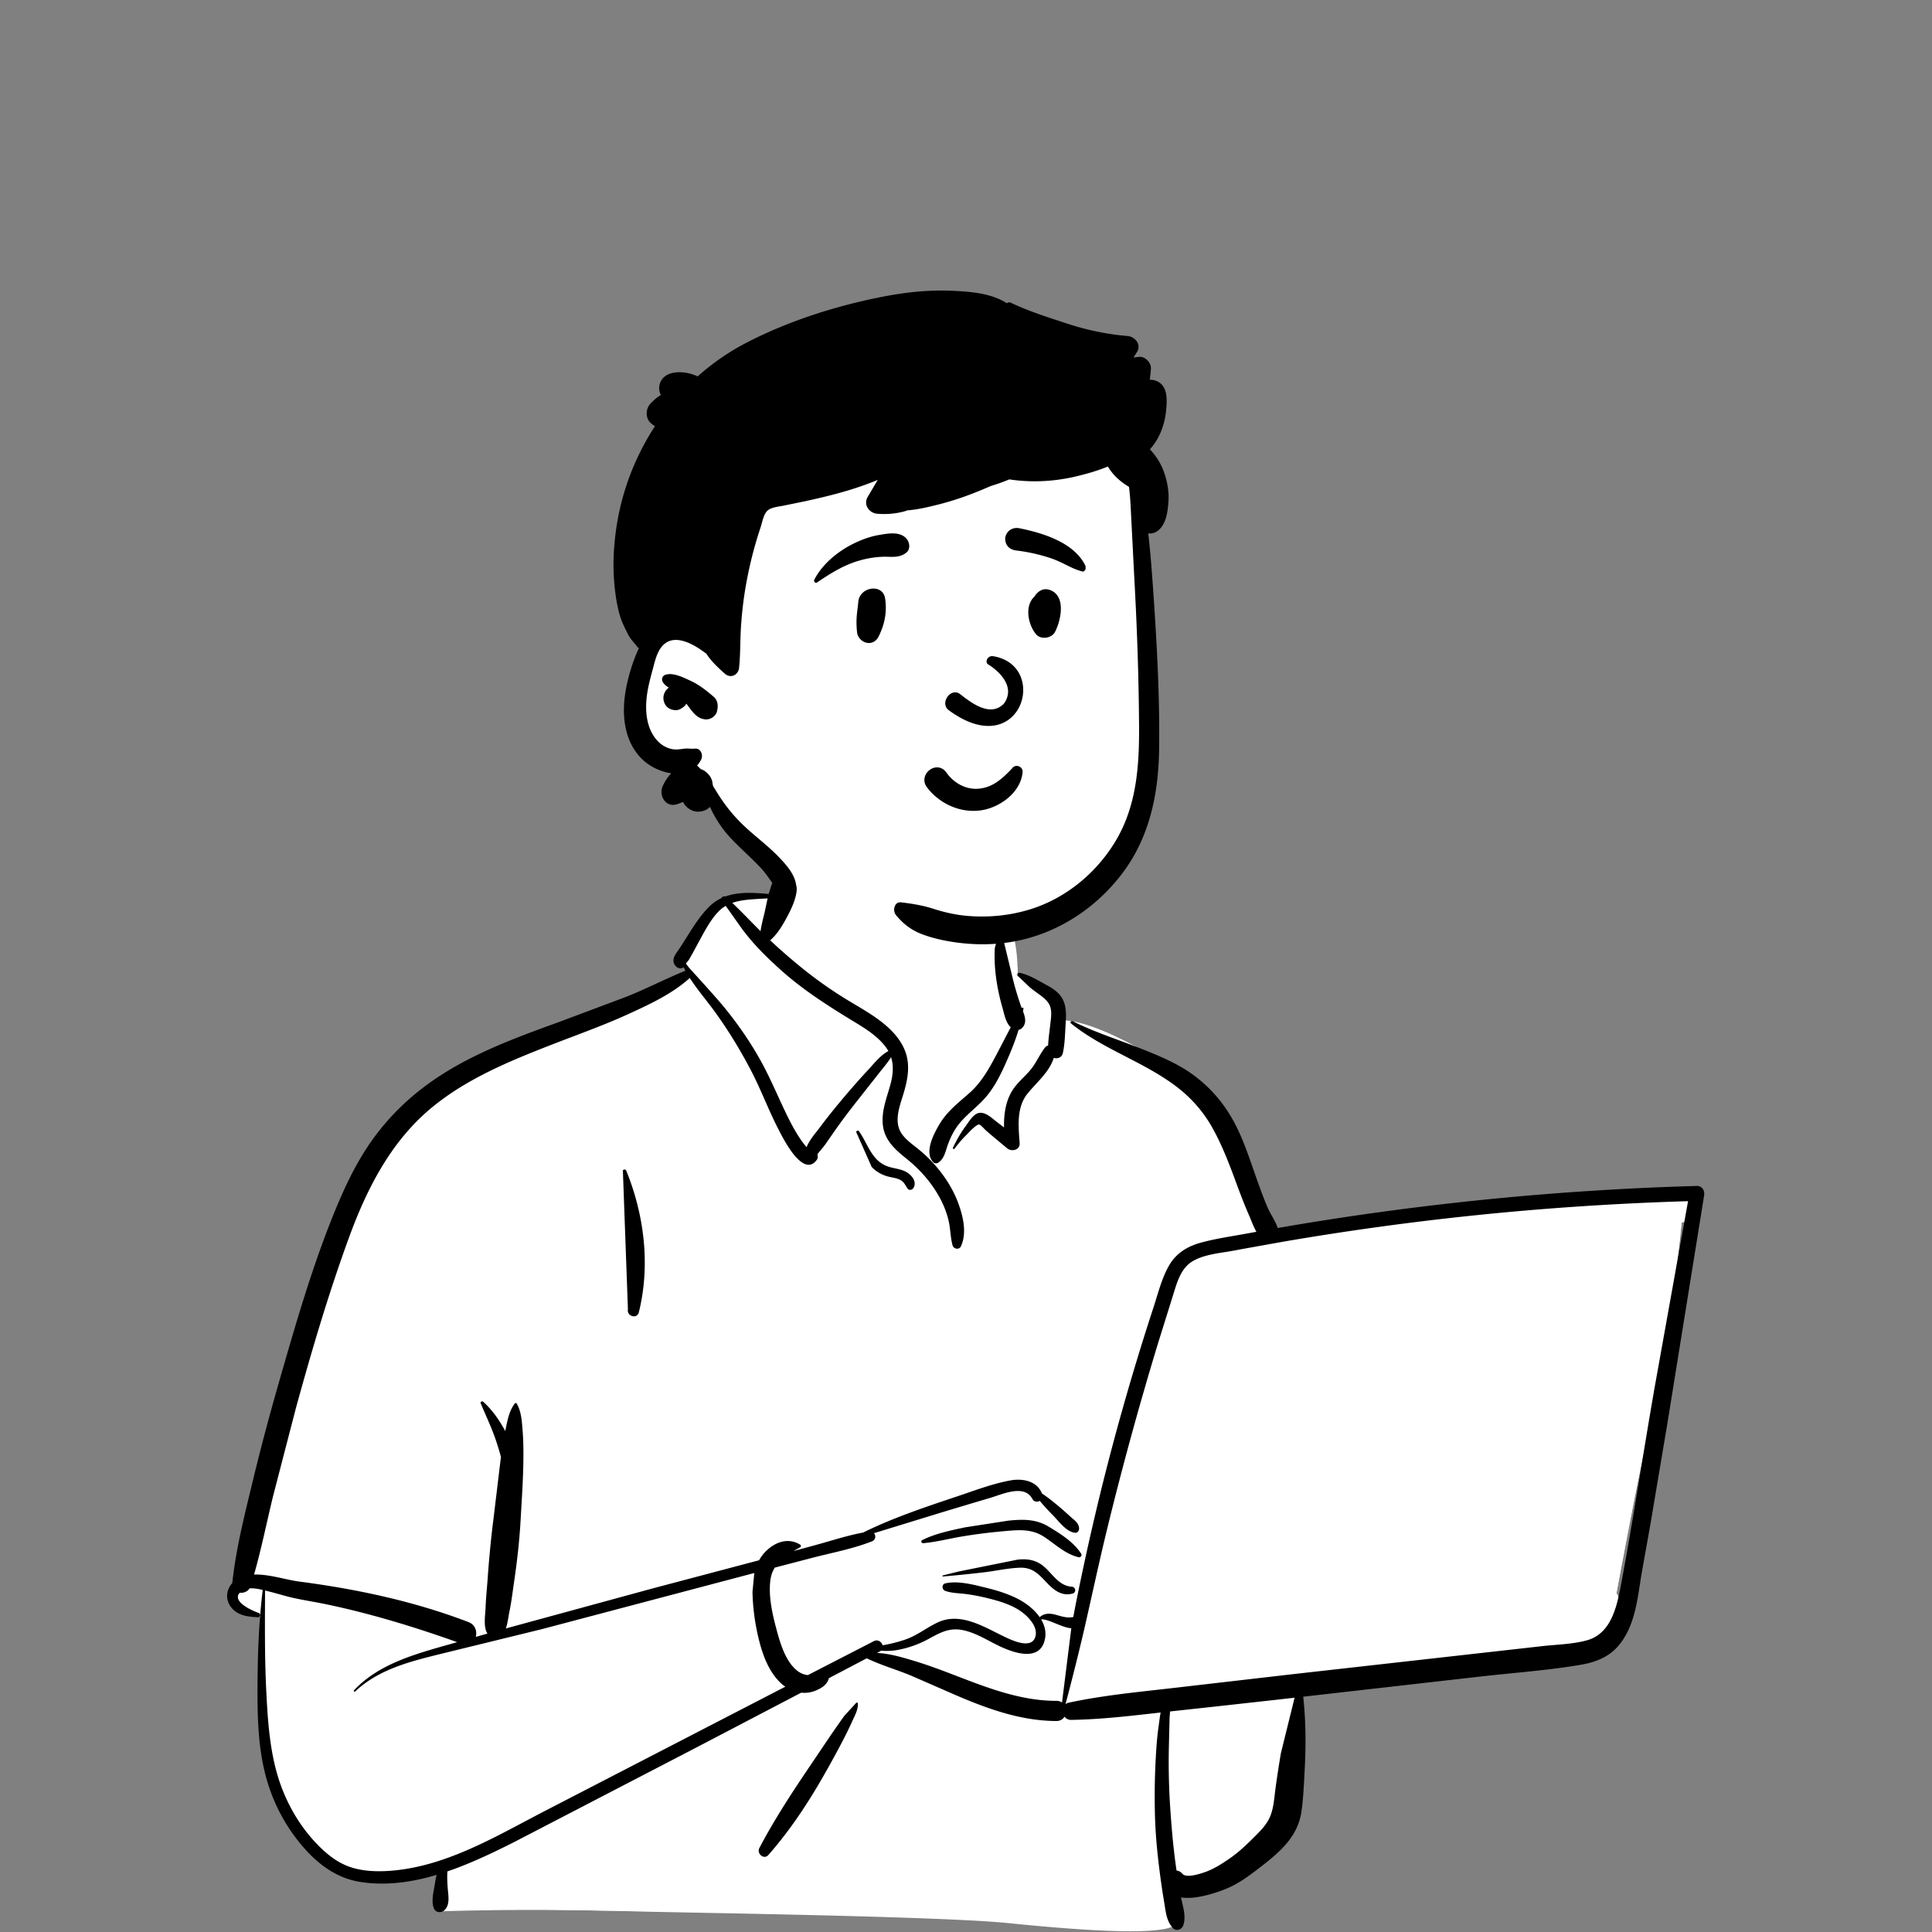 <svg xmlns="http://www.w3.org/2000/svg" xmlns:v="https://vecta.io/nano" width="1310" height="1310" fill="none" fill-rule="evenodd"><rect width="100%" height="100%" fill="#808080" stroke="none"/><g fill="#fff"><path d="M1131.08 808.472l-42.84 4.204c-68.38 5.225-136.745 16.137-204.61 22.686-1.69-2.75-4.997-2.297-7.005-.386-6.772-.593-14.361-5.769-20.496-.385-.199-.028-.398-.061-.599-.08-10.922-20.963-18.472-43.322-25.799-65.711-4.677-13.765-10.969-27.09-22.597-36.332-19.844-13.775-65.312-41.708-88.613-40.534-.387-4.172-2.332-8.472-5.525-11.25 7.038-11.999-21.103-19.828-23.088-18.437 1.272-40.088-17.585-74.902-59.165-82.885-37.251-7.762-90.233-9.066-110.267 29.863-2.203-.248-24.714-.365-26.892-.121-3.386-4.289-40.576 36.353-25.333 50.502-136.273 60.282-213.758 53.089-251.476 222.558-5.099 15.92-5.47 33.341-10.855 48.906-19.156 44.731-34.694 92.36-38.561 141.03-9.339 2.4-10.413 18.86.405 21.25 4.132.91 7.587 2.15 10.6 4.51-2.355 39.89 7.292 131 13.37 130.72 12.393 39.44 67.675 50.57 106.813 36.71-6.747 12.7 0 20.68 0 27.46 140.827 5.33 294.806 2.26 435.594 9.57 18.009-.26 36.952 4.42 54.715 1.73 10.832-2.6 10.85-19.63-.138-21.74l48.013-10.43c-1.073-.4 19.791-14.28 35.56-40.21 14.678-29.01 4.688-64.03 11.339-95.59 51.945-4.25 104.748-6.06 156.12-14.86 7.01 20.96 37.33-4.11 46.97-14.19-.01-.02-.02-.03-.03-.05 4.66-1.27 8.4-5.64 8.53-10.82 3.27-4.67 3.95-11.26.82-15.78 14.38-82.968 36.3-167.68 44.22-251.428 2.8-.62 5.44-1.848 7.67-3.74l-.18-.181c3.79-4.224 4.53-11.515-1.79-15.104-5.09-2.898-9.35-1.999-14.88-1.455z"></path><path d="M588 1119l11 7 90 29 55 7 45-7v77l9 72c-4 7.33-42 7.33-114 0-45.898-4.68-213.644-6.94-251.836-7.94L430 1296c-44.88-1.29-89.213-1.29-133 0v-27l125-62 112-63 54-25zm-63.771-516.068l8.266 6.172-18.047 29.65 87.913 71.11v56.8l27.832 26.324 15.909-26.324 22.417-29.812 15.931-48.324-5.424-31.836 10.908-1.028a117.6 117.6 0 0 1-.026 6.583c1.985-1.391 30.126 6.438 23.088 18.437 3.193 2.778 5.138 7.078 5.525 11.25 23.301-1.174 68.769 26.759 88.613 40.534 11.628 9.242 17.92 22.567 22.597 36.332l1.101 3.358 1.137 3.447 1.145 3.445c6.329 18.935 13.162 37.699 22.416 55.461.201.019.4.052.599.08 6.135-5.384 13.724-.208 20.496.385 1.962-1.867 5.162-2.342 6.885.199l.12.187-84.371 16.621-55.661 195.247-48.472-39.35-26.018 3.87-68.709 24.78-79.913 20.76-182.431 50.29h-23.231l-135.185-32.64-12.183-4.02c4.023-48.26 19.464-95.483 38.464-139.85 5.385-15.565 5.756-32.986 10.855-48.906 37.718-169.469 115.203-162.276 251.476-222.558-15.243-14.149 21.947-54.791 25.333-50.502l.214-.019.461-.025.595-.02c5.316-.155 23.646-.038 25.622.185 1.146-2.227 2.4-4.323 3.753-6.293zM1144.57 814.4l-2.52 14.005a18.32 18.32 0 0 1-1.82.498l-2.76 25.072-15.58 86.839-7.77 46.161-3.36 16.545-2.08 10.28-12.67 66.53a10.54 10.54 0 0 1 1.35 2.68l-.29 1.24-.21.83-.2.82c-3.02 11.6-8.27 22.85-20.65 26.27-9.33 2.57-19.57 2.8-29.21 3.82l-1.07.12-168.66 18.96-61.117 7.04-17.657 2.07c-24.61 2.85-49.362 5.09-73.609 10.25-.891.19-1.629.55-2.231 1.02 4.883-18.49 9.557-36.95 13.793-55.62l14.393-63c10.274-42.181 21.791-84.084 34.399-125.627l8.119-26.102 1.941-6.069 1.494-4.836c2.312-7.373 5.172-14.951 11.952-19.019 7.933-4.76 18.752-5.549 27.75-7.195l6.093-1.145 27.384-4.909A1958.41 1958.41 0 0 1 1001.7 823.83c45.96-4.719 92.08-7.786 138.25-9.285l4.62-.145zm-418.62 289.54l.431.04-6.3 50.36c-1.007-.7-2.286-1.14-3.847-1.13-20.665.06-40.474-6.55-59.634-13.81l-2.918-1.11-8.134-3.13c-8.269-3.16-16.582-6.26-25.05-8.83l-3.424-1.03-1.74-.52c-6.411-1.87-13.155-3.57-19.824-3.99l-.909-.05 1.942-1.02a4.57 4.57 0 0 0 .754-.5c3.671.27 7.349.2 11.221-.5 7.282-1.31 14.363-3.84 20.865-7.37l2.904-1.57 1.188-.64.786-.4.781-.4c5.584-2.78 10.924-4.52 17.975-3.04 8.004 1.68 15.018 6 22.233 9.64l1.281.64.861.42.878.41.888.4c9.757 4.39 25.285 9.13 29.027-4.13 1.503-5.33.326-10.32-2.282-14.7 4.86-.42 13.542 5.31 20.047 5.96z"></path></g><path d="M523.072 600.184c4.243-10.663 18.586-6.518 16.987 4.684-.957 6.71-4.632 13.797-7.933 19.678-2.688 4.787-5.754 9.459-9.911 13.047 7.4 6.904 15.081 13.556 22.957 19.872 8.594 6.891 17.631 13.243 26.972 19.081 8.191 5.12 16.752 9.656 24.473 15.498 7.179 5.431 13.719 11.963 17.047 20.49 3.545 9.08 2.004 18.458-.606 27.532l-.3 1.026c-2.667 8.99-7.284 19.827-.882 28.297 3.259 4.312 7.997 7.366 12.088 10.813a93.91 93.91 0 0 1 10.179 9.975c6.825 7.802 12.376 16.581 15.879 26.363l.313.889c3.003 8.659 5.197 19.267 1.14 27.769-1.164 2.437-4.918 1.645-5.57-.728-1.474-5.376-1.397-11.006-2.633-16.458-1.286-5.67-3.426-11.052-6.221-16.144-5.408-9.851-12.732-18.265-21.385-25.379l-2.59-2.106c-6.75-5.54-12.952-11.417-14.322-20.585-1.466-9.809 2.464-19.153 4.991-28.437 1.761-6.47 2.336-12.672.433-18.519-2.325 3.795-5.497 7.397-8.006 10.61L581.1 746.589c-5.158 6.536-10.189 13.175-14.98 19.986l-6.376 9.18c-1.589 2.306-3.805 4.61-5.537 6.962.421 1.258.389 2.708-.374 3.738-9.185 12.41-22.252-13.484-25.66-20.026-6.94-13.323-12.105-27.477-19.068-40.797-7.215-13.808-15.431-27.248-24.588-39.854-5.539-7.625-11.747-14.787-16.814-22.654-11.937 10.824-27.645 18.08-42.073 24.66-15.853 7.229-32.322 13.134-48.575 19.404l-4.801 1.865c-28.005 10.93-56.694 22.937-79.971 42.35-27.353 22.813-43.535 54.609-55.582 87.535-13.868 37.905-25.341 76.833-36.036 115.736l-15.548 59.956c-4.302 17.68-7.868 35.52-12.848 53.01 10.1-.35 21.619 3.56 30.242 4.69 39.299 5.14 78.069 13.34 115.172 27.54 4.583 1.75 5.909 6.33 4.911 10.04l7.927-2.25c-2.896-4.43-1.514-12.37-1.286-17.28l.014-.34c.234-6.55.945-13.11 1.406-19.66.878-12.46 2.02-24.84 3.54-37.24l.388-3.1 4.874-40.52.222-1.541c-.901-3.445-1.95-6.848-3.051-10.236-2.934-9.025-7.075-17.52-10.704-26.261-.428-1.029 1.038-1.62 1.723-1.003 6.146 5.529 11.028 12.543 14.95 19.879l.199-1.039.447-2.203c1.104-5.372 2.446-11.024 5.742-15.381.351-.463 1.045-.56 1.377 0 3.154 5.337 3.507 12.096 3.992 18.169.549 6.87.618 13.827.521 20.716-.189 13.46-1.138 26.96-1.894 40.41-.742 13.2-2.198 26.24-4.075 39.32l-.357 2.46c-.918 6.22-1.669 12.52-2.879 18.71l-.342 1.68c-.647 3.06-1.045 7.39-2.333 10.98l99.579-27.15 72.139-19.09c1.269-2.29 2.849-4.42 4.821-6.33 6.497-6.29 15.107-9.1 23.004-4.26.642.4.696 1.4 0 1.78l-4.518 2.56 14.44-3.91c10.793-2.92 21.715-6.58 32.762-8.62 20.347-10.04 42.231-17.31 63.665-24.49l2.526-.85c10.974-3.74 22.326-7.93 33.665-10.01 8.301-1.52 18.045.32 21.383 8.82 4.226 2.79 8.202 6.06 12.039 9.28 2.774 2.32 5.433 4.8 8.137 7.2l.498.44c2.211 1.92 3.962 3.2 4.505 6.26.28 1.57-.722 3.71-2.667 3.5-5.951-.64-10.79-7.54-14.826-11.66-3.118-3.18-6.261-6.47-9.107-9.97-1.659.9-3.933.74-4.989-1.26-5.476-10.37-20.477-3.18-28.777-.73l-11.89 3.52-17.819 5.34-48.98 15.04c1.472 1.62 1.269 4.49-1.527 5.59-12.878 5.05-27.006 7.66-40.385 11.13l-25.328 6.61c-1.447 2.35-2.488 5-2.926 8.09-1.611 11.35 1.495 24.44 4.521 35.42l.456 1.64c2.487 8.82 6.146 19.64 13.761 25.22 1.859 1.36 4.226 2.3 6.612 2.52l44.728-23.01c2.763-1.41 5.316.51 5.936 2.79 5.259-.86 10.506-2.22 15.285-3.84 8.03-2.73 14.3-7.93 21.828-11.53 14.566-6.96 29.441 1.59 42.482 8.09l3.006 1.47c5.848 2.84 18.015 8.29 20.822.53 2.714-7.51-5.867-15.53-11.409-18.91-6.606-4.03-14.298-6.18-21.764-7.98-4.263-1.03-8.578-1.86-12.919-2.47-4.924-.7-10.01-.59-14.751-2.19-2.356-.79-2.718-4.53 0-5.15 7.298-1.66 16.008.15 23.624 2l3.981.98c7.673 1.88 15.42 4.25 22.409 8 5.082 2.74 10.446 6.89 13.95 11.97 3.043-2.83 6.83-2.74 10.775-1.69l2.141.6c3.536.98 6.402 1.65 9.843.97l1.425-7.51c4.903-24.61 10.28-49.13 16.213-73.52 10.234-42.069 22.076-83.675 35.426-124.854l1.34-4.117c3.079-9.419 5.557-19.681 10.521-28.334 4.695-8.182 12.217-12.895 21.154-15.391 10.142-2.832 20.799-4.314 31.145-6.227l6.932-1.25c-1.952-3.525-3.409-7.526-4.722-10.596l-.23-.532c-2.82-6.429-5.353-12.973-7.799-19.553l-1.829-4.946c-4.417-11.911-8.976-23.626-15.185-34.766-6.536-11.724-15.207-21.309-26.016-29.242-22.038-16.176-48.601-24.427-69.976-41.714-.876-.708.247-1.919 1.136-1.471 14.433 7.252 30.014 12.183 45.026 18.087l2.961 1.168c11.866 4.704 23.916 9.825 34.186 17.44 11.45 8.492 20.468 19.038 27.246 31.579 6.68 12.362 10.953 26.199 15.666 39.403l1.26 3.518c1.901 5.276 3.865 10.536 6.115 15.67 1.786 4.076 5.119 8.729 6.634 13.385l12.438-2.133c89.867-15.004 180.737-23.82 271.807-26.399 3.57-.101 5.41 3.299 4.88 6.407l-25.02 155.259-11.4 67.679-6.11 34.23c-1.5 9.24-2.59 18.55-5.17 27.58-2.32 8.09-5.87 15.89-11.71 22.06-6.29 6.66-15.07 9.88-23.91 11.4-22.45 3.86-45.46 5.44-68.09 8.01l-120.443 13.7c1.76 16 1.891 31.75 1.084 47.94l-.46 8.83c-.377 7.11-.826 14.23-1.847 21.26-1.28 8.82-5.316 16.29-11.261 22.88-5.459 6.06-12.091 11.22-18.542 16.17-6.696 5.14-13.615 10.1-21.488 13.27l-1.022.41c-6.907 2.69-19.863 6.87-29.304 5.34 1.234 6.19 3.622 12.84 1.505 18.95-.982 2.84-4.697 4.26-6.973 1.84-4.509-4.79-4.861-11.11-5.929-17.36-1.111-6.51-2.069-13.04-2.92-19.58-1.646-12.65-2.927-25.42-3.318-38.17a465.04 465.04 0 0 1 .459-39.31c.363-6.73.813-13.44 1.666-20.12l1.161-8.54a105.38 105.38 0 0 1 .512-3.1l-10.811 1.22c-16.577 1.85-33.161 3.53-49.855 3.79a5.36 5.36 0 0 1-4.492-2.19c-1.059 1.73-2.903 2.96-5.544 2.95-23.313-.08-45.023-7.71-66.227-16.69l-31.914-13.93c-9.991-4.19-20.672-7.18-30.422-11.9l-25.62 13.44c-.188.66-.429 1.28-.685 1.81-1.668 3.4-4.957 5.25-8.316 6.64-3.224 1.34-6.563 1.75-9.816 1.42l-58.313 30.5-19.452 10.14-116.359 60.39-2.871 1.45c-13.471 6.75-27.936 13.6-42.885 18.71-.266 3.78-.098 7.46.219 11.47l.076.87c.446 4.73 1.402 10.66-2.395 14.03-1.975 1.75-5.503 1.76-6.846-.88-2.437-4.79-.249-12.34.523-17.55.274-1.85.608-3.75 1.102-5.6-17.138 5.1-34.795 7.58-52.235 4.71-16.98-2.79-30.131-13.48-40.733-26.57-11.189-13.8-19.14-29.89-23.406-47.14-4.855-19.63-5.172-39.9-5.058-60.01.121-21.41.913-42.92 3.517-64.19-2.853-.67-6.017-1.25-8.9-1.05-1.428 2.29-4.198 3.25-6.701 2.95-5.443 6.01 8.363 12.14 12.775 13.68 1.532.53 1.368 3.02-.399 2.94l-1.113-.05c-6.818-.36-13.861-1.53-17.869-7.86-3.212-5.08-2.247-11.09 1.582-15.24 2.529-23.91 8.575-47.19 14.202-70.52 5.522-22.894 11.663-45.642 18.172-68.275l2.918-10.13c10.248-35.489 20.96-71.264 35.097-105.342 7.059-17.016 15.191-33.719 26.214-48.556 10.275-13.831 22.406-25.666 36.35-35.774 25.995-18.846 56.497-30.233 86.467-41.082l1.342-.485 46.378-17.39c13.579-5.383 26.588-12.208 40.103-17.672-.439-.797-.863-1.603-1.271-2.418l-.25.21c-.043.034-.087.067-.132.098-1.359.942-3.36.479-4.48-.578-3.163-2.984-2.092-6.296.019-9.391l.275-.394c2.582-3.617 4.885-7.441 7.268-11.189l1.492-2.344c4-6.261 8.203-12.565 13.537-17.74a29.09 29.09 0 0 1 8.039-5.529c-.245-.518 1.903-1.577 2.512-1.044 9.077-3.322 19.52-2.626 29.416-1.71m356.624 544.955l-12.62 1.43-41.665 4.62-30.172 3.28c-.077 1.72-.286 3.4-.324 4.7l-.483 20.1a465.1 465.1 0 0 0 .911 40.27c.857 12.98 1.985 25.97 3.739 38.87l.359 2.58.208 1.36c1.431.13 2.837.81 4.006 2.21 2.552 3.05 11.793.09 15.402-1.2 5.935-2.11 11.524-5.68 16.681-9.26 5.036-3.49 9.571-7.56 13.929-11.86l3.565-3.52c3.547-3.53 7.098-7.28 9.271-11.71 2.947-6.02 3.328-13.4 4.192-19.94 1.064-8.06 2.331-16.11 3.67-24.13m-357.024-122.35l-1.309.35-142.728 37.72-70.953 17.38-3.826.96c-18.644 4.71-37.512 10.38-51.789 23.91-.527.49-1.292-.27-.796-.8 15.387-16.38 37.271-23.31 58.283-29.33l11.658-3.3c-28.576-10.18-57.603-19.05-87.3-25.37-7.647-1.63-15.383-2.82-23.024-4.45-5.329-1.15-10.533-2.79-15.806-4.16l-4.147-1.04-.055 13.1c-.069 18.57-.036 37.12.911 55.68l.179 3.44c1.105 20.66 2.83 41.74 10.161 61.22 5.957 15.83 15.452 30.74 27.869 42.27 6.283 5.83 13.038 10.37 21.388 12.62 7.753 2.08 15.876 2.32 23.846 1.77 38.229-2.67 72.259-23.44 105.467-40.63l163.012-84.25a26.42 26.42 0 0 1-4.113-3.46c-7.291-7.53-11.137-17.84-13.663-27.82-2.689-10.63-4.297-22.02-4.484-32.99m70.402 75.13c.48-.26 1.036.06 1.058.6.168 4.16-2.127 8.25-3.842 11.99l-.181.4c-2.083 4.64-4.364 9.21-6.723 13.71-4.715 8.99-9.615 17.88-14.729 26.65-10.284 17.64-21.712 34.54-35.22 49.9-3.051 3.47-8.069-.98-6.111-4.71 9.44-18.01 20.445-35.02 31.773-51.87l17.065-25.29 7.294-10.44 1.499-2.06m572.07-348.96c-47.72 1.441-95.38 4.553-142.87 9.43-44.162 4.535-88.166 10.572-131.922 18.098l-27.384 4.909-5.468 1.028c-9.118 1.728-20.257 2.441-28.375 7.312-8.559 5.135-10.872 15.867-13.72 24.717l-9.786 31.309c-12.608 41.543-24.125 83.446-34.399 125.627-5.1 20.94-9.625 41.99-14.393 63-4.236 18.67-8.91 37.13-13.793 55.62.602-.47 1.34-.83 2.231-1.02 24.248-5.16 48.999-7.4 73.61-10.25l2.381-.28 76.392-8.83 168.656-18.96c9.95-1.12 20.61-1.27 30.29-3.94 16.45-4.54 20.31-22.94 23.07-37.6l.09-.44c8.32-44.27 14.95-88.931 22.71-133.316M726.405 1104.03c-6.548-.43-15.51-6.43-20.478-6 2.608 4.38 3.785 9.37 2.282 14.7-4.183 14.83-23.1 7.16-32.212 2.62-7.471-3.71-14.685-8.26-22.956-10-9.37-1.97-15.718 1.75-23.634 6.05-6.502 3.53-13.583 6.06-20.865 7.37-3.872.7-7.55.77-11.221.5a4.57 4.57 0 0 1-.754.5l-1.942 1.02c8.781.4 17.725 3.11 25.897 5.59 8.468 2.57 16.781 5.67 25.05 8.83l8.134 3.13c20.066 7.68 40.836 14.98 62.552 14.92 1.561-.01 2.84.43 3.847 1.13m-30.336-96.83c6.469-.8 12.44.05 17.609 4.26 6.234 5.08 10.422 13.5 19.384 14.06 2.613.16 3.22 3.83.623 4.6-6.671 1.97-12.072-1.63-16.617-6.32l-3.056-3.19c-4.491-4.65-8.634-8.25-16.255-7.97-8.162.3-16.338 2.18-24.447 3.14-9.186 1.09-18.37 2.01-27.585 2.81-.428.04-.501-.63-.1-.73l10.321-2.57m33.879-34.54l1.067-.11c9.393-.91 17.984-.95 26.374 4.11l1.609.97c7.564 4.6 15.797 10.01 20.527 17.46.774 1.22-.505 2.65-1.8 2.34-9.091-2.18-15.737-8.85-23.382-13.84-8.58-5.61-17.443-4.68-27.226-3.81-9.472.84-18.939 2-28.318 3.58-8.813 1.48-17.654 3.82-26.556 4.57l.002-.02c-1.017 0-1.597-1.53-.56-2.05 9.034-4.51 19.497-6.65 29.324-8.71M422.371 794.405c-.45-1.483 1.708-1.979 2.26-.623 12.266 30.109 16.42 64.231 8.545 95.996-1.205 4.859-8.322 2.754-7.413-2.044m154.825-120.083c-.062-1.11 1.379-1.285 1.922-.521 5.812 8.189 8.223 19.156 18.42 23.388 5.091 2.113 10.82 1.745 15.318 5.314 3.007 2.387 5.313 6.155 3.056 9.77-.728 1.168-2.766 1.753-3.754.484-1.442-1.849-2.205-4.063-4.164-5.449-2.763-1.955-6.489-2.076-9.657-2.995-4.098-1.188-7.71-3.267-10.668-6.356m86.625-160.219c.599-.305 1.174-.11 1.557.408.547.738.48 1.456-.19 1.962.895 1.829 1.952 6.411 2.103 7.078l1.944 8.078 3.953 16.295c1.458 5.744 3.195 11.427 5.128 17.028.125.363.262.733.406 1.109l.22.567.054-.086c.393-.621 1.211-.187 1.114.469-.09.598-.211 1.193-.313 1.791l.203.536c1.264 3.403 2.13 6.987-.19 9.99-.868 1.123-1.823 1.788-3.013 1.986-1.908 6.29-4.302 12.463-6.865 18.391l-.751 1.732c-3.77 8.65-7.791 17.186-13.794 24.55-6.554 8.04-15.569 13.53-21.278 22.34-2.656 4.098-4.504 8.407-6.004 13.035l-.564 1.757c-1.065 3.274-2.293 6.446-5.364 8.366-.98.612-2.448.417-3.238-.418-6.297-6.661.295-19.099 4.092-25.548 5.278-8.968 12.917-14.705 20.566-21.471 8.245-7.293 13.504-17.049 18.591-26.66l9.291-17.817c-3.309-2.924-4.368-8.733-5.489-12.771l-.102-.362c-1.853-6.466-3.325-13.1-4.255-19.763-.895-6.406-1.268-12.721-1.031-19.163l.068-1.641m15.453 18.724c-.731-1.002.479-2.137 1.482-1.928 6.099 1.261 12.061 4.952 17.534 7.937l.584.317c4.369 2.356 8.765 5.242 11.059 9.819 2.495 4.975 2.29 10.704 1.95 16.11l-.033.506c-.417 6.483-.484 13.219-1.856 19.585-.702 3.258-3.653 4.176-6.176 3.406-3.002 9.479-11.435 16.463-17.595 23.943-7.854 9.536-6.376 22.411-5.555 33.896.332 4.65-5.452 5.972-8.431 3.491l-6.865-5.702-3.424-2.863-2.9-2.485-1.432-1.264c-.635-.568-3.436-3.697-4.255-3.827-1.983-.315-6.696 4.913-8.309 6.553l-.205.204c-3.036 2.977-5.779 6.18-8.334 9.577-.47.624-1.389.106-1.053-.615 2.29-4.904 4.952-9.593 8.113-13.981l.638-.874c2.103-2.834 4.926-7.838 8.638-8.675 4.533-1.021 9.059 3.524 12.357 6.047l.208.158 4.668 3.581c-.162-8.551.918-17.191 5.333-24.56 3.113-5.197 7.777-9.046 11.768-13.512 4.443-4.973 6.763-11.085 10.785-16.264.518-.666 1.232-1.025 2.005-1.139.155-4.163.768-8.368 1.242-12.487l.137-1.233c.479-4.475 1.611-9.941-.58-14.132-2.069-3.958-6.818-6.752-10.334-9.438l-2.872-2.227m-206.206-55.242a22.35 22.35 0 0 0-5.109 4.034c-4.901 5.199-8.405 11.669-11.815 17.893l-5.457 10.085-2.47 4.331c-.387.662-1.537 1.978-2.107 2.789a86.73 86.73 0 0 0 1.956 2.626c.255.329 17.836 19.481 23.964 26.976 9.384 11.481 17.772 23.608 24.943 36.588 7.022 12.711 12.368 26.169 18.873 39.126 3.256 6.487 6.892 12.928 11.527 18.542.179.219.368.426.551.642 1.769-4.779 6.302-9.896 8.528-12.834l.208-.277c5.049-6.806 10.381-13.407 15.829-19.896a534.15 534.15 0 0 1 15.304-17.424l1.966-2.134c3.641-3.933 8.266-9.818 13.596-12.628a25.53 25.53 0 0 0-1.992-3.019c-4.994-6.526-12.054-11.262-19.019-15.535l-4.518-2.748c-17.028-10.377-33.79-21.234-48.573-34.717-7.821-7.134-15.534-14.607-22.108-22.928l-2.325-2.942m16.66-21.687c-7.974.669-16.585.51-23.954 3.108 6.551 6.193 12.778 12.88 19.175 19.177.569-4.259 1.733-8.466 2.719-12.619" fill="#000"></path><path d="M773.529 436.003c-2.152-18.915.634-58.451.82-60.853 1.18-15.185-5.934-75.148-19.385-69.623-22.562-17.861-52.613-21.805-80.712-23.689-58.368-3.914-120.461 5.071-165.531 44.351-22.288 20.399-43.988 50.068-42.244 80.96-20.25 29.282-48.8 69.449-23.568 103.682 8.577 10.937 22.208 15.01 32.983 23.293 21.671 17.48 35.268 42.566 57.145 59.942 57.96 52.083 156.377 62.963 213.323 3.723 44.035-42.904 36.915-107.09 29.169-161.786-5.207-36.773 2.2 36.901-2 0z" fill="#fff"></path><path d="M596.28 201.625c15.61-3.15 31.639-5.11 47.58-4.52l1.229.048c11.994.479 27.184 1.54 37.647 8.514.602-.604 1.57-.914 2.448-.495 12.434 5.935 26.11 10.226 39.202 14.49 13.032 4.243 26.552 7.044 40.211 8.173 5.139.425 9.537 5.974 6.283 10.951l-2.279 3.585 3.768-.393c4.133-.416 8.262 3.995 8.017 8.019-.153 2.531-.426 5.032-.83 7.503 1.574-.033 3.139.203 4.651.842 7.656 3.233 7.123 12.352 6.55 19.29-.794 9.628-4.395 19.826-11.081 27.032 4.992 5.185 8.526 11.377 10.634 18.731 1.529 5.37 2.38 11.09 1.96 16.68l-.134 1.674c-.519 6.066-1.552 12.782-5.916 17.146-2.24 2.25-5 3.07-7.631 2.81 1.591 13.98 2.611 28.04 3.571 42.05l.45 6.696c2.142 32.38 3.751 64.971 3.33 97.404-.391 30.31-6.38 59.73-24.97 84.34-16.931 22.41-41.24 38.93-68.74 45.21-14.82 3.39-29.95 3.63-44.95 1.47-7.271-1.05-14.59-2.66-21.491-5.2-7.639-2.82-13.129-6.97-18.269-13.19-2.431-2.95-1.261-9.23 3.58-8.64 7.321.888 14.005 1.958 21.024 4.123l1.005.317c6.991 2.24 14.231 3.91 21.54 4.62 14.971 1.45 30.17-.01 44.511-4.55 23.35-7.4 43.46-23.89 56.35-44.61 15.3-24.56 17.03-52.44 16.809-80.68-.237-30.988-1.245-61.995-2.89-92.951l-.28-5.159-2.449-47.81c-.23-5-.58-10.04-1.211-15.03-5.769-3.38-10.939-8.04-14.309-13.79-6.77 2.8-13.89 4.82-20.441 6.43-15.174 3.732-30.928 4.638-46.373 2.301a137.06 137.06 0 0 1-12.729 4.536l-3.497 1.523c-10.401 4.45-20.951 8.22-31.93 10.98l-2.697.673c-5.778 1.424-12.054 2.827-18.203 3.267-1.01.39-2.1.72-3.291 1.01a53.78 53.78 0 0 1-17.149 1.31c-5.591-.47-9.631-6.12-6.551-11.41l6.811-11.55c-7.97 3.32-16.2 6.08-24.5 8.42-8.38 2.36-16.88 4.35-25.391 6.18l-13.659 2.8c-3.25.69-8.24 1.05-10.891 3.19-2.929 2.35-3.759 7.83-4.87 11.21-1.46 4.39-2.83 8.8-4.08 13.26-2.489 8.9-4.529 17.93-6.109 27.05-1.58 9.13-2.641 18.35-3.231 27.6-.589 9.24-.33 18.54-1.279 27.74-.511 4.88-5.75 7.39-9.62 3.98l-1.365-1.213-.675-.617c-3.311-3-6.521-6.18-9.17-9.76-.48-.66-.94-1.35-1.37-2.05-.07 0-.13-.02-.2-.07l-.735-.553c-8.087-6.019-21.599-13.868-29.485-3.867-2.513 3.186-3.8 7.243-4.867 11.156l-1.874 7.005c-1.212 4.572-2.353 9.17-3.02 13.849-1.51 10.48-.75 22.56 6.461 30.96 2.88 3.36 6.85 5.76 11.279 6.39 2.471.34 4.911-.08 7.361-.39 2.49-.31 4.889.19 7.38-.05 3.96-.39 5.69 4.35 4.21 7.33-.8 1.6-1.741 2.98-2.81 4.15.859.74 1.68 1.54 2.47 2.38 2.34.75 4.439 2.36 6.01 4.49 1.27 1.72 1.929 3.59 2.04 5.56a24.89 24.89 0 0 1 .37 1.5l2.145 3.482 1.414 2.258c5.46 8.6 11.521 15.88 19.051 22.74 7.25 6.6 15.119 12.51 21.93 19.59l.802.841c6.35 6.691 13.043 14.79 10.558 24.519-.64 2.5-4.131 4.3-6.41 2.61-7.33-5.44-11.021-14.06-17.24-20.66-6.401-6.8-13.491-12.91-19.91-19.69-6.071-6.4-10.861-13.65-14.47-21.63-1.441 1.59-3.54 2.72-6.45 3.16-5 .75-9.661-2.18-11.84-6.51-1.401.62-2.83 1.18-4.271 1.62-7.58 2.32-12.349-6.11-9.489-12.34 1.529-3.34 3.439-6.24 5.81-8.68-7.411-1.02-14.951-4.85-19.821-9.63-12.219-12.01-13.899-30.06-11.149-46.11 1.46-8.51 3.979-17.12 7.25-25.11.569-1.39 1.18-2.79 1.849-4.17-.37-.01-.75-.17-.99-.48-2.21-3.02-4.899-5.49-6.54-8.87-1.51-3.1-3.189-6.24-4.38-9.47-2.449-6.61-3.649-14.07-4.449-21.06-1.65-14.31-1.011-28.53 1.18-42.75 3.729-24.22 12.737-47.398 26.008-67.736-.723-.38-1.415-.838-2.06-1.38l-.319-.278-.518-.468c-3.787-3.427-3.46-9.85 0-13.321l1.093-1.095c1.383-1.375 2.577-2.464 4.812-3.961.33-.221.667-.429 1.008-.623-1.17-2.162-1.576-4.69-.761-7.479 2.84-9.716 16.82-9.372 25.681-5.135 9.803-8.749 20.673-16.344 32.455-22.494 28.061-14.64 59.79-24.85 90.771-31.09zm-145.05 255.9c5.24-1.71 12.2 1.88 16.91 4.04 5.97 2.74 11.05 6.79 15.97 11.07 2.45 2.14 2.889 5.64 2.28 8.63l-.191.92c-.65 3.19-4.21 5.7-7.36 5.61-6.59-.18-9.729-5.87-13.46-10.69-.439.78-.989 1.5-1.67 2.04l-.46.36c-1.548 1.179-3.254 2.121-5.3 2.03-1.45-.07-2.839-.44-4.12-1.11-3.2-1.69-4.609-5.83-3.74-9.2.54-2.12 1.78-3.78 3.4-4.93l-.604-.413c-1.292-.899-2.47-1.847-3.389-3.246l-.207-.331h.08c-1-1.72-.349-4.06 1.861-4.78zm194.357 89.402c-6.723-2.743-12.721-7.317-17.106-13.161-1.524-2.031-1.92-4.176-1.6-6.138.36-2.206 1.665-4.206 3.445-5.547 1.786-1.345 4.019-2.009 6.178-1.671 1.877.294 3.744 1.322 5.223 3.452l.308.426c2.607 3.527 6.005 6.421 9.875 8.286 3.731 1.798 7.904 2.637 12.222 2.149 8.224-.929 13.892-5.376 19.917-11.416l2.245-2.348c.474-.724 1.132-1.19 1.863-1.434.811-.272 1.729-.256 2.569.037a4.07 4.07 0 0 1 2.021 1.533c.462.678.724 1.516.639 2.479-.551 6.26-3.824 11.846-8.472 16.232-5.162 4.871-12.005 8.241-18.448 9.423-7.098 1.302-14.33.369-20.879-2.302h0zm24.227-96.56c7.552 4.59 19.058 15.294 10.934 26.673-9.562 10.033-23.33-1.471-30.114-6.674-6.291-4.032-13.359 6.339-7.522 11.047 49.024 36.295 68.919-29.845 30.522-36.442-4.228-.727-5.798 3.976-3.82 5.396zm-87.851-42.22c.835-10.357 16.607-12.708 18.176-2.46 1.405 9.18-.249 17.613-4.384 25.878-3.951 7.896-13.881 4.212-14.632-2.978-1.007-9.638.321-13.998.84-20.44zm120.064-4.585c2.199-2.88 5.374-4.846 9.178-3.735 11.885 3.473 8.382 20.346 4.208 28.559-2.268 4.46-9.599 5.591-12.912 1.664-5.4-6.404-7.986-19.193-1.121-25.501a8.67 8.67 0 0 1 .647-.987zm-106.439-40.731l1.877-.329c5.808-1.004 13.029-1.969 17.138 2.7 2.179 2.476 2.929 7.078 0 9.448-5.152 4.17-10.848 2.554-17.022 2.907a67.73 67.73 0 0 0-14.879 2.535c-10.752 3.073-19.513 8.683-28.696 14.843-1.205.808-2.435-.733-1.86-1.86 5.301-10.383 15.574-18.912 25.864-24.111 5.492-2.775 11.502-5.077 17.578-6.133zm95.605-4.651l1.437.294c15.637 3.268 35.953 9.798 43.358 25.157.283 2.172-.016 2.637-.258 2.942l-.081.101c-.199.259-.359.617-1.3.913l-.792-.198c-3.394-.89-6.08-2.115-8.68-3.387l-2.819-1.388c-3.27-1.604-6.57-3.149-10.066-4.29-7.462-2.434-15.138-4.148-22.932-5.064-1.69-.198-3.316-.768-4.6-1.746-1.218-.927-2.149-2.211-2.573-3.918-.55-2.209-.392-3.882.793-5.875.892-1.496 2.167-2.534 3.631-3.129 1.493-.608 3.192-.751 4.882-.412z" fill="#000"></path></svg>